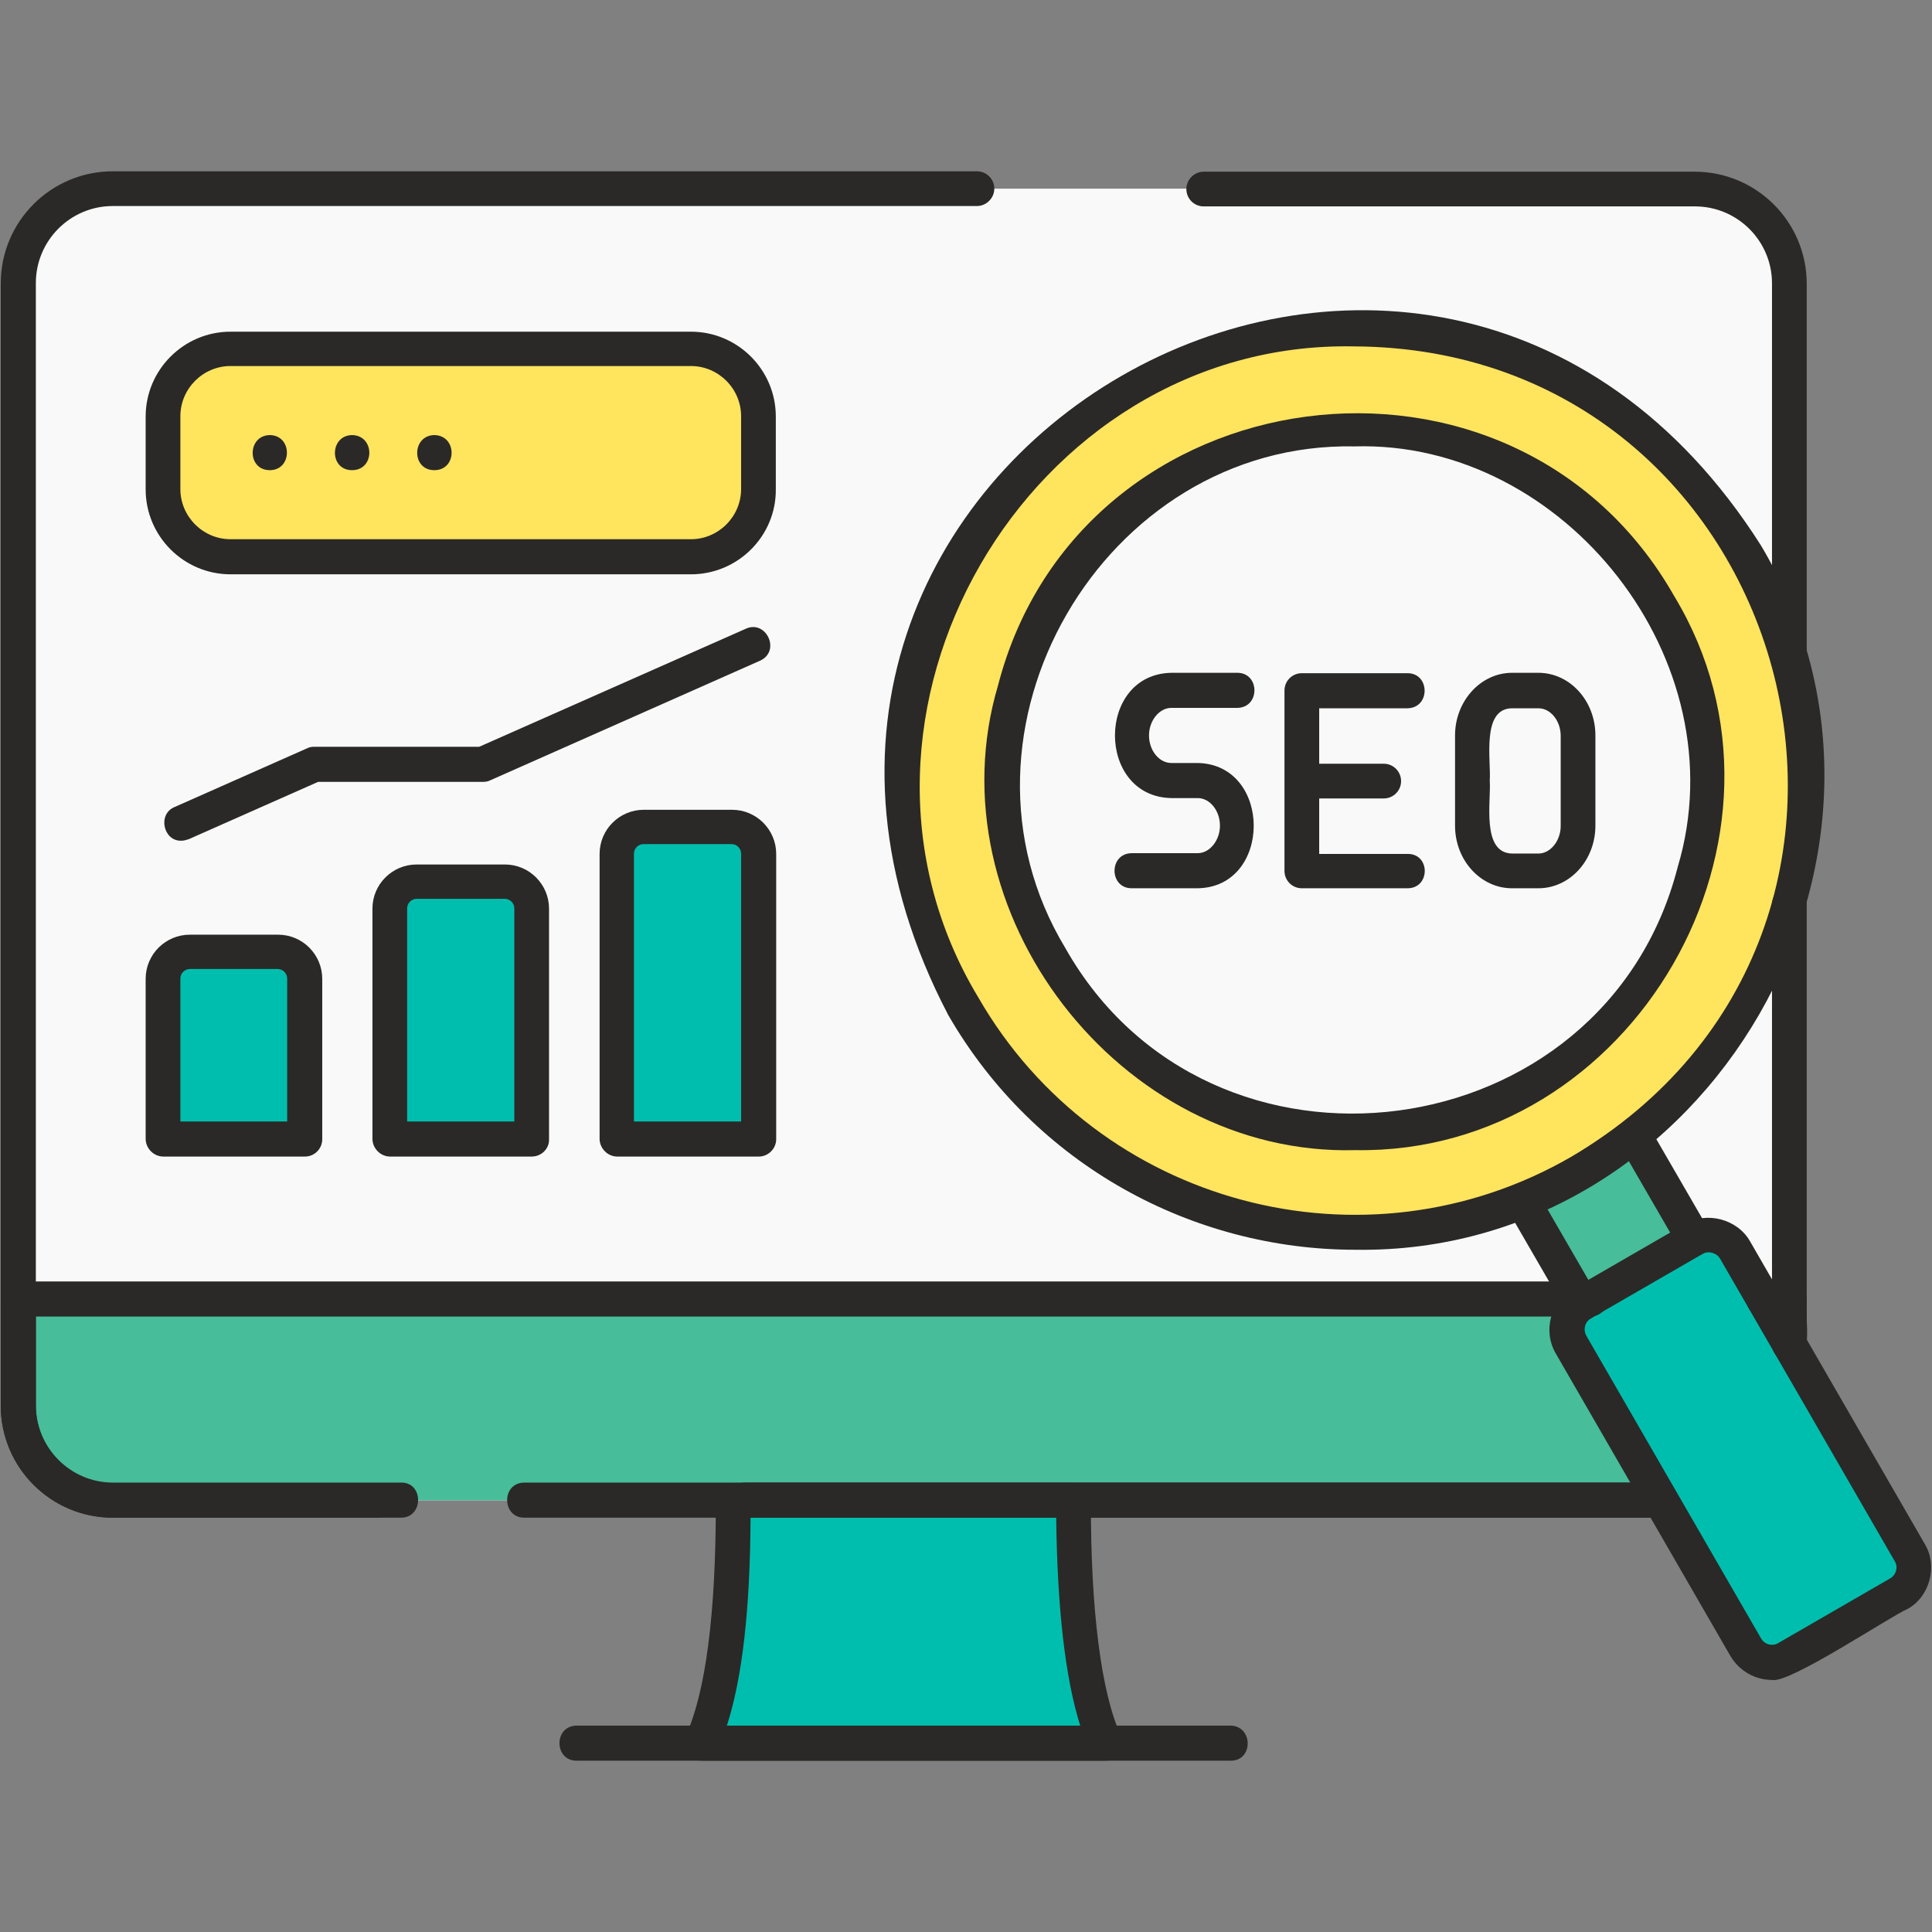 <svg width="200" height="200" viewBox="0 0 200 200" fill="none" xmlns="http://www.w3.org/2000/svg">
<rect x="0" y="0" width="200" height="200" fill="#808080" stroke="none"/>
<path fill-rule="evenodd" clip-rule="evenodd" d="M11.68 19.531H175.43C180.82 19.531 185.234 23.945 185.234 29.336V145.508C185.234 150.898 180.82 155.313 175.43 155.313H11.68C6.289 155.313 1.875 150.898 1.875 145.508V29.336C1.875 23.945 6.289 19.531 11.68 19.531Z" fill="#F9F9F9"/>
<path fill-rule="evenodd" clip-rule="evenodd" d="M185.234 134.453V145.508C185.234 150.898 180.82 155.312 175.43 155.312H11.68C6.289 155.312 1.875 150.898 1.875 145.508V134.453H185.234Z" fill="#47BD9A"/>
<path fill-rule="evenodd" clip-rule="evenodd" d="M75.938 155.273H111.172C111.172 163.672 111.719 174.375 114.492 180.469C110.156 180.469 76.992 180.469 72.656 180.469C75.391 174.375 75.938 163.672 75.938 155.273Z" fill="#00BEAE"/>
<path fill-rule="evenodd" clip-rule="evenodd" d="M159.57 111.797L157.422 113.047C154.844 114.531 153.945 117.891 155.43 120.469L180.274 163.516C181.758 166.094 185.117 166.992 187.695 165.508L189.883 164.258C192.461 162.773 193.359 159.414 191.875 156.836L167.031 113.789C165.469 111.172 162.149 110.273 159.57 111.797Z" fill="#47BD9A"/>
<path fill-rule="evenodd" clip-rule="evenodd" d="M116.836 40.313C94.453 53.242 86.797 81.836 99.727 104.219C132.891 156.719 209.609 112.383 180.742 57.461C167.812 35.078 139.219 27.383 116.836 40.313Z" fill="#FFE45E"/>
<path fill-rule="evenodd" clip-rule="evenodd" d="M122.031 49.297C104.609 59.336 98.633 81.602 108.711 99.023C134.531 139.883 194.258 105.391 171.758 62.617C161.719 45.195 139.453 39.219 122.031 49.297Z" fill="#F9F9F9"/>
<path fill-rule="evenodd" clip-rule="evenodd" d="M175.352 128.242L163.789 134.922C162.305 135.781 161.797 137.696 162.656 139.18L180.742 170.508C181.602 171.992 183.516 172.5 185 171.641L196.563 164.961C198.047 164.102 198.555 162.188 197.696 160.703L179.61 129.375C178.75 127.891 176.836 127.383 175.352 128.242Z" fill="#00BEAE"/>
<path fill-rule="evenodd" clip-rule="evenodd" d="M23.867 36.094H71.523C75.352 36.094 78.516 39.258 78.516 43.086V50.625C78.516 54.453 75.352 57.617 71.523 57.617H23.867C20.039 57.617 16.875 54.453 16.875 50.625V43.086C16.875 39.258 20.039 36.094 23.867 36.094Z" fill="#FFE45E"/>
<path fill-rule="evenodd" clip-rule="evenodd" d="M19.648 98.516H28.789C30.312 98.516 31.562 99.766 31.562 101.289V117.891C31.523 117.852 16.875 117.969 16.875 117.852V101.289C16.875 99.766 18.125 98.516 19.648 98.516Z" fill="#00BEAE"/>
<path fill-rule="evenodd" clip-rule="evenodd" d="M43.125 91.289H52.266C53.789 91.289 55.039 92.539 55.039 94.062V117.93C55 117.891 40.352 118.008 40.352 117.891V94.062C40.352 92.539 41.602 91.289 43.125 91.289Z" fill="#00BEAE"/>
<path fill-rule="evenodd" clip-rule="evenodd" d="M66.641 85.586H75.781C77.305 85.586 78.555 86.836 78.555 88.359V117.891C78.516 117.852 63.867 117.969 63.867 117.852V88.359C63.867 86.836 65.117 85.586 66.641 85.586Z" fill="#00BEAE"/>
<path d="M171.914 157.109H54.258C51.953 157.109 51.875 153.516 54.258 153.477H171.914C174.219 153.477 174.297 157.07 171.914 157.109ZM41.523 157.109H11.68C5.273 157.109 0.078 151.914 0.078 145.508V29.336C0.078 22.93 5.273 17.734 11.68 17.734H101.133C102.148 17.734 102.93 18.555 102.93 19.531C102.93 20.508 102.109 21.328 101.133 21.328H11.68C7.266 21.328 3.711 24.922 3.711 29.297V145.469C3.711 149.883 7.305 153.477 11.68 153.477H41.523C43.867 153.437 43.867 157.109 41.523 157.109ZM185.234 140.937C184.219 140.937 183.437 140.117 183.437 139.141V93.633C183.437 92.617 184.258 91.836 185.234 91.836C186.25 91.836 187.031 92.656 187.031 93.633V139.102C187.031 140.117 186.211 140.937 185.234 140.937ZM185.234 69.766C184.219 69.766 183.437 68.945 183.437 67.969V29.336C183.437 24.922 179.844 21.367 175.469 21.367H124.609C123.594 21.367 122.812 20.547 122.812 19.57C122.812 18.594 123.633 17.773 124.609 17.773H175.43C181.836 17.773 187.031 22.969 187.031 29.375V67.969C187.031 68.945 186.211 69.766 185.234 69.766Z" fill="#2A2927"/>
<path d="M171.914 157.109H77.148C74.805 157.109 74.766 153.516 77.148 153.477H171.914C174.219 153.477 174.297 157.07 171.914 157.109ZM39.102 157.109H11.68C5.273 157.109 0.078 151.914 0.078 145.508V134.453C0.078 133.437 0.898 132.656 1.875 132.656H164.609C166.875 132.656 167.031 136.25 164.609 136.289H3.711V145.547C3.711 149.961 7.305 153.555 11.68 153.555H39.062C41.445 153.477 41.445 157.07 39.102 157.109ZM185.234 140.937C182.852 140.937 183.516 137.773 183.437 136.25H182.539C180.195 136.25 180.156 132.656 182.539 132.617C184.023 132.656 187.07 132.07 187.031 134.414C186.797 136.953 187.93 140.859 185.234 140.937Z" fill="#2A2927"/>
<path d="M114.453 182.266H72.617C71.367 182.305 70.391 180.859 70.977 179.727C73.047 175.195 74.102 167.109 74.102 155.703C73.945 154.57 74.727 153.477 75.899 153.516H111.133C112.149 153.516 112.93 154.336 112.93 155.313C112.891 166.563 113.985 175.273 116.055 179.727C116.68 180.859 115.742 182.305 114.453 182.266ZM75.234 178.672H111.836C110.274 173.75 109.453 166.523 109.336 157.109H77.695C77.656 166.641 76.836 173.75 75.234 178.672Z" fill="#2A2927"/>
<path d="M127.422 182.266H59.688C57.344 182.266 57.305 178.672 59.688 178.633H127.383C129.727 178.672 129.766 182.266 127.422 182.266Z" fill="#2A2927"/>
<path d="M163.75 136.719C163.125 136.719 162.5 136.406 162.188 135.82L156.016 125.156C154.805 123.164 158.008 121.289 159.141 123.36L165.313 134.024C166.055 135.195 165.117 136.758 163.75 136.719ZM175.352 130.039C174.727 130.039 174.102 129.727 173.789 129.141L167.617 118.477C166.406 116.485 169.609 114.61 170.742 116.68L176.914 127.344C177.617 128.516 176.68 130.078 175.352 130.039Z" fill="#2A2927"/>
<path d="M140.313 129.375C123.516 129.375 107.149 120.664 98.164 105.078C68.242 47.93 147.774 2.031 182.305 56.484C201.172 88.164 176.914 129.922 140.313 129.375ZM140.156 35.859C106.445 35.195 83.75 74.219 101.289 103.281C113.672 124.766 141.25 132.148 162.696 119.727C202.461 96.211 185.703 36.055 140.156 35.859Z" fill="#2A2927"/>
<path d="M140.312 119.062C115.937 119.726 96.367 94.336 103.32 70.937C111.758 38.359 156.68 32.422 173.32 61.719C188.242 86.406 169.062 119.531 140.312 119.062ZM140.195 46.211C114.219 45.703 96.758 75.742 110.273 98.125C125.234 124.648 166.094 119.297 173.672 89.766C180.078 68.398 161.914 45.547 140.195 46.211Z" fill="#2A2927"/>
<path d="M183.438 173.906C181.719 173.906 180.078 173.008 179.141 171.445L161.055 140.117C159.688 137.773 160.508 134.727 162.852 133.398L174.414 126.719C176.68 125.352 179.883 126.211 181.172 128.516L199.258 159.844C200.625 162.109 199.766 165.312 197.461 166.562C195.703 167.305 185.195 174.336 183.438 173.906ZM176.25 129.805L164.688 136.484C164.063 136.836 163.867 137.656 164.219 138.281L182.305 169.609C182.656 170.234 183.477 170.469 184.102 170.078L195.664 163.398C196.289 163.047 196.524 162.187 196.133 161.602L178.047 130.273C177.695 129.687 176.836 129.453 176.25 129.805Z" fill="#2A2927"/>
<path d="M123.984 91.953H117.148C114.805 91.953 114.766 88.359 117.148 88.32H123.984C125.234 88.32 126.289 86.992 126.289 85.469C126.289 83.906 125.234 82.617 123.984 82.617H121.25C113.477 82.461 113.477 69.805 121.25 69.648H128.086C130.43 69.648 130.469 73.242 128.086 73.281H121.25C120 73.281 118.945 74.609 118.945 76.133C118.945 77.695 120 78.984 121.25 78.984H123.984C131.719 79.141 131.719 91.836 123.984 91.953Z" fill="#2A2927"/>
<path d="M145.703 91.953H134.766C133.75 91.953 132.969 91.133 132.969 90.156V71.484C132.969 70.469 133.789 69.688 134.766 69.688H145.703C148.047 69.688 148.086 73.281 145.703 73.32H136.563V79.062H143.242C144.258 79.062 145.039 79.883 145.039 80.859C145.039 81.875 144.219 82.656 143.242 82.656H136.563V88.398H145.703C148.086 88.359 148.086 91.953 145.703 91.953Z" fill="#2A2927"/>
<path d="M159.258 91.953H156.523C153.281 91.953 150.625 89.062 150.625 85.469V76.133C150.625 72.578 153.281 69.648 156.523 69.648H159.258C162.5 69.648 165.156 72.539 165.156 76.133V85.469C165.156 89.062 162.5 91.953 159.258 91.953ZM154.219 80.82C154.375 82.891 153.32 88.281 156.523 88.359H159.258C160.508 88.359 161.562 87.031 161.562 85.508V76.172C161.562 74.609 160.508 73.32 159.258 73.32H156.523C153.32 73.359 154.375 78.75 154.219 80.82Z" fill="#2A2927"/>
<path d="M71.523 59.453H23.867C19.023 59.453 15.078 55.508 15.078 50.664V43.125C15.078 38.281 19.023 34.336 23.867 34.336H71.523C76.367 34.336 80.312 38.281 80.312 43.125V50.664C80.352 55.469 76.406 59.453 71.523 59.453ZM23.867 37.891C21.016 37.891 18.672 40.234 18.672 43.086V50.625C18.672 53.477 21.016 55.82 23.867 55.82H71.523C74.375 55.82 76.719 53.477 76.719 50.625V43.086C76.719 40.234 74.375 37.891 71.523 37.891H23.867Z" fill="#2A2927"/>
<path d="M27.93 48.672C25.547 48.672 25.586 45.078 27.93 45.039C30.312 45.078 30.273 48.672 27.93 48.672Z" fill="#2A2927"/>
<path d="M36.445 48.672C34.062 48.672 34.102 45.078 36.445 45.039C38.828 45.078 38.828 48.672 36.445 48.672Z" fill="#2A2927"/>
<path d="M44.961 48.672C42.578 48.672 42.617 45.078 44.961 45.039C47.344 45.078 47.344 48.672 44.961 48.672Z" fill="#2A2927"/>
<path d="M31.562 119.727H16.914C15.898 119.727 15.078 118.867 15.078 117.891V101.328C15.078 98.789 17.148 96.758 19.648 96.758H28.789C31.328 96.758 33.359 98.828 33.359 101.328V117.93C33.359 118.906 32.578 119.727 31.562 119.727ZM18.672 116.094H29.727V101.289C29.727 100.781 29.297 100.312 28.75 100.312H19.648C19.141 100.312 18.672 100.742 18.672 101.289V116.094Z" fill="#2A2927"/>
<path d="M55.039 119.727H40.391C39.375 119.727 38.555 118.867 38.555 117.891V94.062C38.555 91.523 40.625 89.492 43.125 89.492H52.266C54.805 89.492 56.836 91.562 56.836 94.062V117.93C56.875 118.906 56.055 119.727 55.039 119.727ZM42.188 116.094H53.242V94.023C53.242 93.516 52.812 93.047 52.266 93.047H43.125C42.617 93.047 42.148 93.477 42.148 94.023V116.094H42.188Z" fill="#2A2927"/>
<path d="M78.555 119.727H63.906C62.891 119.727 62.07 118.867 62.07 117.891V88.398C62.07 85.859 64.141 83.828 66.641 83.828H75.781C78.32 83.828 80.352 85.898 80.352 88.398V117.93C80.352 118.906 79.531 119.727 78.555 119.727ZM65.664 116.094H76.719V88.359C76.719 87.852 76.289 87.383 75.742 87.383H66.602C66.094 87.383 65.625 87.812 65.625 88.359V116.094H65.664Z" fill="#2A2927"/>
<path d="M18.789 87.031C16.914 87.109 16.289 84.297 18.047 83.555L31.797 77.461C32.031 77.344 32.266 77.305 32.539 77.305H49.609L77.227 65.078C79.336 64.141 80.859 67.422 78.672 68.398L50.742 80.781C50.508 80.898 50.273 80.938 50 80.938H32.93L19.531 86.875C19.297 86.953 19.023 87.031 18.789 87.031Z" fill="#2A2927"/>
</svg>
